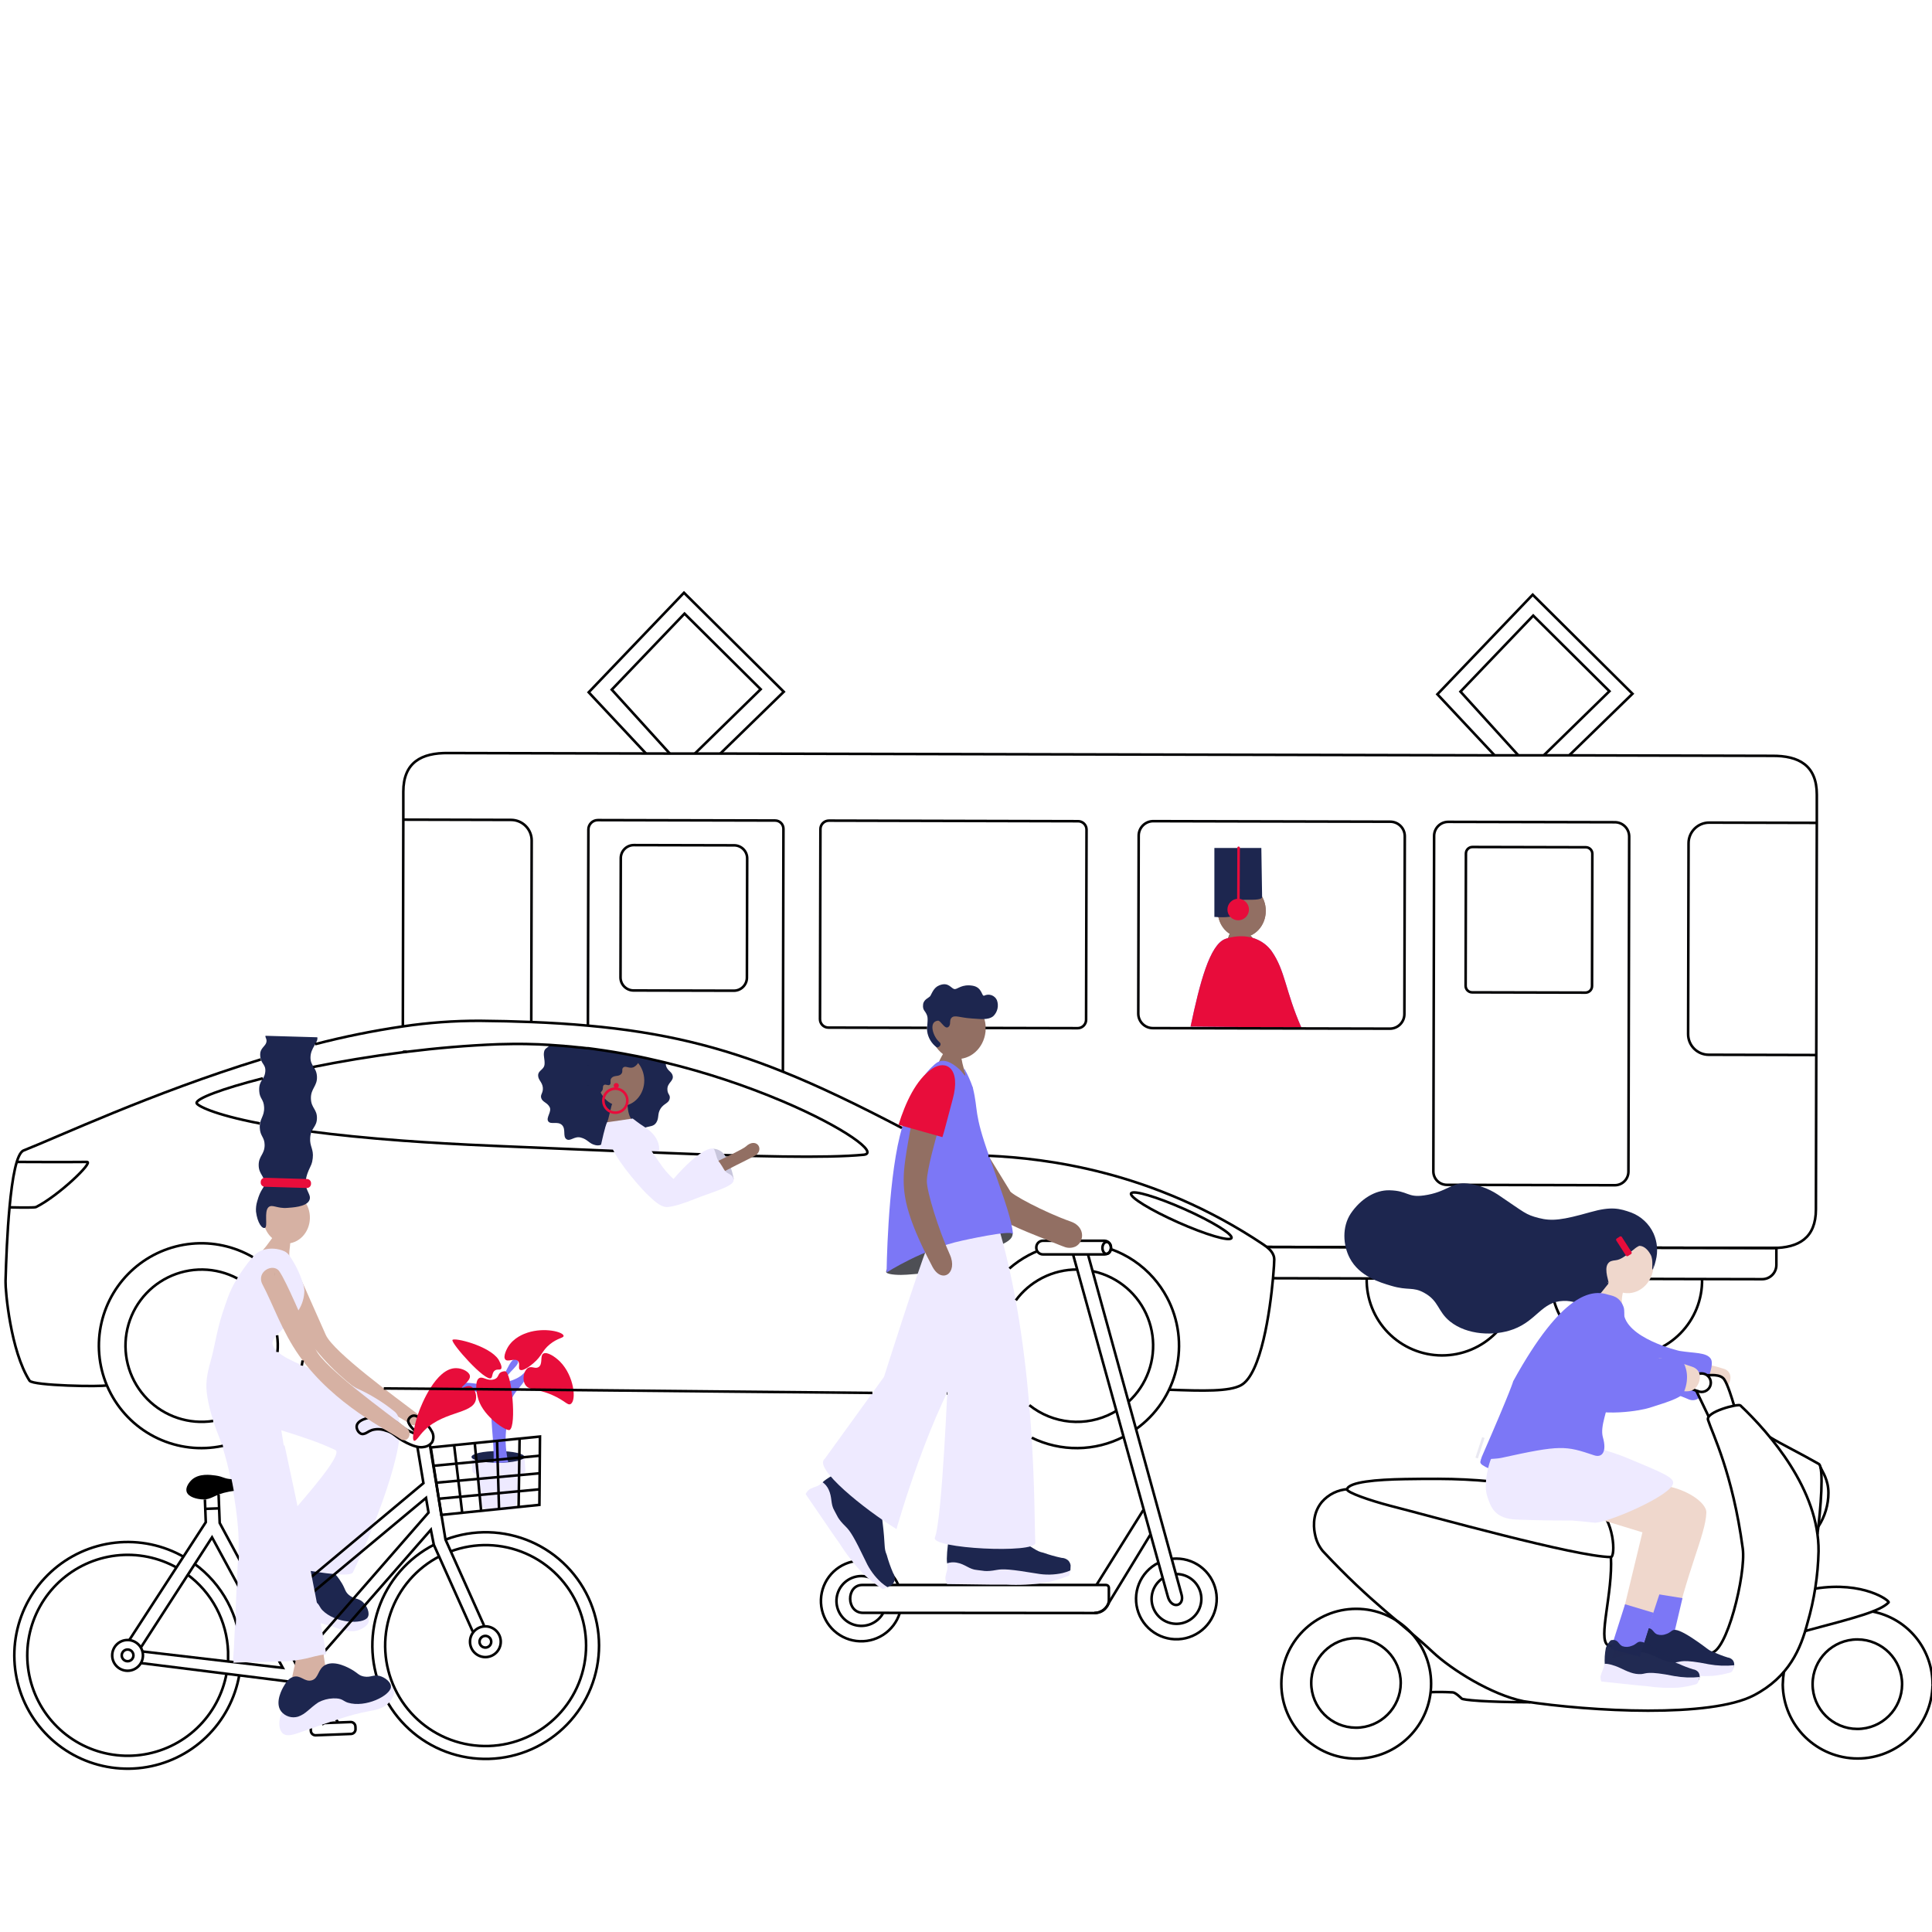 <?xml version="1.0" encoding="utf-8"?>
<svg xmlns="http://www.w3.org/2000/svg" fill="none" height="450" viewBox="0 0 450 450" width="450">
<g clip-path="url(#clip0_3977_10946)">
<g clip-path="url(#clip1_3977_10946)">
<path d="M116.219 344.037C119.625 344.037 122.387 343.427 122.387 342.674C122.387 341.922 119.625 341.312 116.219 341.312C112.812 341.312 110.051 341.922 110.051 342.674C110.051 343.427 112.812 344.037 116.219 344.037Z" fill="#EEEAFF"/>
<path d="M120.112 350.926C120.112 351.4 118.372 351.784 116.23 351.784C114.088 351.784 112.342 351.406 112.342 350.932L110.926 342.634L121.414 342.178L120.112 350.926Z" fill="#EEEAFF"/>
<path d="M105.387 312.11C105.027 312.872 113.049 321.908 114.387 320.99C114.783 320.714 114.555 319.616 115.353 319.16C115.911 318.842 116.433 319.16 116.697 318.854C117.135 318.35 116.199 316.856 116.097 316.646C113.985 313.442 105.705 311.444 105.387 312.11Z" fill="#E80D3B"/>
<path d="M120.025 316.568C119.347 316.514 118.759 317.582 118.171 318.722C117.277 320.462 115.531 323.858 115.807 324.002C116.083 324.146 116.647 321.992 118.969 319.496C119.851 318.554 120.895 317.636 120.631 316.994C120.577 316.876 120.492 316.774 120.385 316.699C120.279 316.624 120.154 316.579 120.025 316.568Z" fill="#7C77F6"/>
<path d="M110.052 342.682L109.824 339.346L122.16 339.334L122.382 342.676L110.052 342.682Z" fill="#EEEAFF"/>
<path d="M115.992 340.704C119.399 340.704 122.16 340.095 122.16 339.342C122.16 338.59 119.399 337.98 115.992 337.98C112.586 337.98 109.824 338.59 109.824 339.342C109.824 340.095 112.586 340.704 115.992 340.704Z" fill="#1D264F"/>
<path d="M118.367 340.586C116.945 334.064 118.475 330.386 118.835 327.35C119.195 324.314 121.187 323.607 122.801 320.541C123.473 319.269 123.365 318.008 122.729 318.956C120.929 321.656 118.331 321.494 115.721 322.874C114.197 323.678 112.289 321.782 106.589 322.094C106.313 322.382 107.111 322.748 107.339 323.294C108.306 323.251 109.27 323.424 110.162 323.801C111.053 324.178 111.85 324.749 112.493 325.472C113.549 326.672 114.359 327.723 114.473 330.579C114.575 333.189 115.073 336.578 114.971 340.712H116.723L118.367 340.586Z" fill="#7C77F6"/>
<path d="M115.02 321.286C113.442 321.742 112.506 320.506 111.612 320.992C110.622 321.538 110.838 324.13 111.444 326.02C112.74 330.07 117.996 333.43 118.692 333.07C120.384 332.206 119.184 319.228 117.576 319.384C115.596 319.57 116.544 320.848 115.02 321.286Z" fill="#E80D3B"/>
<path d="M117.708 316.671C117.048 315.975 118.194 313.953 118.242 313.869C119.598 311.517 122.1 310.659 122.874 310.401C126.828 309.105 131.202 310.221 131.274 311.145C131.316 311.667 129.906 311.601 128.046 313.131C126.186 314.661 126.348 315.717 124.236 317.523C123.984 317.733 121.836 319.563 121.092 319.029C120.6 318.675 121.23 317.589 120.636 316.995C119.91 316.257 118.308 317.307 117.708 316.671Z" fill="#E80D3B"/>
<path d="M125.443 318.417C124.675 318.921 123.877 318.117 123.043 318.585C122.059 319.131 121.573 321.129 122.269 322.413C123.097 323.943 124.963 323.307 128.689 324.957C131.611 326.247 132.199 327.411 132.889 327.033C134.347 326.259 133.723 320.505 130.489 317.199C129.253 315.945 127.369 314.757 126.547 315.291C125.725 315.825 126.505 317.739 125.443 318.417Z" fill="#E80D3B"/>
<path d="M67.338 292.624C65.94 290.572 61.806 292.696 63.438 295.732C65.766 300.064 67.962 306.61 71.994 312.31C80.148 323.824 92.994 329.848 95.394 331.588C97.23 332.932 98.514 330.28 97.056 329.188C92.43 325.654 77.682 314.95 75.882 310.924C72.408 303.208 69.084 295.174 67.338 292.624Z" fill="#D6B1A3"/>
<path d="M69.058 357.531L66.82 363.585L70.594 369.861L74.824 364.815L74.728 357.945L69.058 357.531Z" fill="#D6B1A3"/>
<path d="M59.798 370.217C58.785 371.147 57.92 372.815 58.419 373.991C58.916 375.167 60.639 375.443 61.91 375.665C70.184 377.087 74.427 377.813 78.111 379.079C79.671 379.607 81.71 380.429 83.793 379.589C83.96 379.523 85.796 378.755 85.904 377.573C85.989 376.631 84.927 375.887 84.296 375.473C80.097 372.791 75.449 370.889 70.575 369.857C65.049 368.873 61.827 368.345 59.798 370.217Z" fill="#EEEAFF"/>
<path d="M63.84 364.456C63.498 364.654 60.126 366.634 60.516 369.256C60.644 369.979 60.985 370.648 61.495 371.177C62.004 371.705 62.66 372.071 63.378 372.226C65.304 372.562 66.57 371.824 69.12 371.626C70.309 371.651 71.478 371.942 72.54 372.478C74.55 373.498 74.232 374.158 75.084 375.04C78.084 378.136 84.462 378.394 85.614 376.744C86.25 375.832 85.512 374.026 84.474 373.108C83.436 372.19 82.524 372.508 81.312 371.536C80.352 370.75 80.454 370.144 79.632 368.776C79.194 368.044 77.322 364.93 74.832 364.81C72.756 364.714 72.006 366.772 70.29 366.406C68.574 366.04 68.67 363.934 66.828 363.586C65.694 363.37 64.662 363.976 63.84 364.456Z" fill="#1D264F"/>
<path d="M67.641 293.781C66.879 291.483 68.073 289.682 67.353 288.524C67.185 288.254 65.649 287.042 64.917 287C64.185 286.958 64.161 287.45 61.989 290.276C61.659 290.708 60.897 291.536 60.477 292.076L67.641 293.781Z" fill="#D6B1A3"/>
<path d="M82.987 323.315C86.221 324.748 89.248 326.608 91.987 328.847C92.335 329.161 92.599 329.557 92.755 329.999C92.923 330.458 93.036 330.935 93.091 331.421C93.091 331.589 93.127 331.757 93.139 331.931C93.191 332.968 93.149 334.008 93.013 335.039C93.01 335.058 93.01 335.079 93.013 335.099C92.359 340.499 89.779 348.239 87.049 355.121C86.215 357.233 85.363 359.267 84.547 361.121C83.731 362.975 82.897 364.799 82.195 366.251C81.949 366.749 80.329 366.85 78.061 366.64H77.947C76.747 366.544 75.349 366.371 73.891 366.149L73.717 366.119L72.361 365.903L72.175 365.873C71.041 365.675 69.901 365.465 68.779 365.237L67.669 365.003C66.469 364.745 65.311 364.481 64.267 364.217C61.267 363.449 59.191 362.705 59.467 362.303C61.063 360.137 65.161 355.595 69.139 350.993L69.289 350.819C74.605 344.657 79.633 338.447 78.091 337.727C73.807 335.741 70.765 334.817 65.521 333.137L66.091 336.671V336.749C67.207 341.873 68.219 346.621 69.127 350.993C69.611 353.321 70.067 355.539 70.495 357.647C71.103 360.619 71.653 363.361 72.145 365.873C72.247 366.371 72.343 366.863 72.433 367.343C72.433 367.421 72.433 367.499 72.481 367.571C72.679 368.573 72.865 369.533 73.039 370.457C73.039 370.523 73.039 370.601 73.087 370.673L73.555 373.121C73.911 374.961 74.219 376.599 74.479 378.035C74.665 379.037 74.827 379.936 74.971 380.728C75.295 382.498 75.517 383.771 75.643 384.521C75.727 384.983 75.769 385.247 75.781 385.313L75.319 385.378L74.809 385.457C74.275 385.553 73.813 385.649 73.381 385.745L73.105 385.811L72.583 385.943L72.139 386.057L71.803 386.14L71.617 386.189L71.353 386.249L71.137 386.297L70.849 386.357L70.489 386.435L69.889 386.549C69.571 386.609 69.235 386.657 68.869 386.705L68.455 386.759C67.543 386.861 66.439 386.945 65.047 386.981C64.825 386.981 64.591 386.981 64.351 386.981C60.517 387.065 57.751 387.149 56.053 387.209H55.579C54.631 387.209 54.151 387.257 54.151 387.245C54.151 387.233 54.151 387.124 54.199 387.04C54.421 385.84 54.589 381.977 54.799 377.165C54.907 374.507 55.015 371.555 55.153 368.627C55.249 366.587 55.351 364.547 55.471 362.627L55.543 361.499C55.783 357.899 55.237 352.499 54.277 347.201C54.109 346.277 53.929 345.353 53.737 344.447C53.201 341.845 52.534 339.271 51.739 336.737C51.379 335.615 51.007 334.583 50.635 333.689C50.539 333.461 50.341 332.945 50.107 332.249C49.969 331.853 49.819 331.403 49.663 330.905C48.877 328.421 47.953 324.851 48.073 322.307C48.217 319.307 49.153 317.063 49.681 314.567C50.881 309.023 51.079 307.781 53.059 302.249C53.645 300.663 54.391 299.141 55.285 297.707C56.304 296.051 57.439 294.469 58.681 292.973C58.753 292.895 58.819 292.817 58.891 292.745C59.515 292.036 60.304 291.492 61.189 291.161C62.877 290.626 64.704 290.739 66.313 291.478C66.744 291.706 67.114 292.033 67.393 292.433C68.747 294.379 69.799 296.52 70.513 298.781V298.781C70.712 299.33 70.839 299.903 70.891 300.485C70.899 302.145 70.428 303.772 69.535 305.171C69.246 305.645 68.931 306.104 68.593 306.545C67.788 307.554 66.921 308.512 65.995 309.413C65.455 309.959 64.951 310.463 64.537 310.931C63.775 311.783 63.337 312.503 63.469 313.109C63.679 313.785 64.084 314.384 64.633 314.831C65.833 315.917 67.843 316.931 70.291 317.975L72.007 318.689C75.079 319.925 78.607 321.245 82.099 322.817C82.177 322.859 82.261 322.889 82.345 322.925L82.987 323.315Z" fill="#EEEAFF"/>
<path d="M72.18 283.803C72.278 280.491 69.927 277.734 66.93 277.646C63.932 277.557 61.423 280.171 61.325 283.483C61.228 286.795 63.578 289.552 66.576 289.641C69.574 289.729 72.083 287.116 72.18 283.803Z" fill="#D6B1A3"/>
<path d="M59.627 282.21C59.964 284.886 61.08 286.314 61.739 285.978C62.4 285.642 61.481 282.204 62.513 281.208C63.371 280.386 64.511 281.544 66.935 281.34C68.069 281.25 71.135 281.118 71.969 279.732C73.007 277.932 69.887 277.188 71.897 272.592C72.497 271.23 72.683 271.134 72.846 269.766C73.097 267.588 72.09 267.03 72.246 265.026C72.383 262.71 73.781 262.578 73.823 260.46C73.865 258.342 72.491 258.12 72.419 255.912C72.335 253.512 73.973 253.008 73.823 250.68C73.691 248.592 72.323 248.31 72.317 246.354C72.317 244.014 74.177 242.862 73.907 241.602L61.829 241.254C61.733 241.68 62.273 242.046 62.009 242.874C61.745 243.702 60.599 244.212 60.599 245.556C60.599 247.86 61.913 247.722 61.8 249.516C61.656 251.568 60.227 251.514 60.377 254.13C60.48 255.966 61.422 255.966 61.517 257.898C61.62 260.1 60.413 260.508 60.509 262.698C60.593 264.702 61.619 264.804 61.637 266.688C61.637 268.896 60.245 269.226 60.251 271.368C60.251 273.612 61.811 273.948 61.559 275.91C61.427 276.936 60.713 276.876 59.903 279.816C59.668 280.591 59.575 281.402 59.627 282.21Z" fill="#1D264F"/>
<path d="M71.511 274.614L61.723 274.325C61.19 274.31 60.745 274.729 60.729 275.262L60.724 275.424C60.709 275.958 61.128 276.403 61.662 276.418L71.449 276.707C71.983 276.723 72.428 276.303 72.444 275.77L72.448 275.608C72.464 275.075 72.044 274.63 71.511 274.614Z" fill="#E80D3B"/>
<path d="M83.176 331.802C83.776 330.44 86.662 329.966 87.796 330.002C89.181 330.014 90.545 330.346 91.78 330.974C93.184 331.73 93.46 332.432 95.38 333.374C96.466 333.914 97.39 334.19 97.456 334.064C97.522 333.938 96.694 333.464 95.806 332.384C95.02 331.412 95.062 330.998 95.08 330.878C95.137 330.608 95.27 330.36 95.462 330.161C95.654 329.963 95.898 329.823 96.166 329.756C96.826 329.6 97.366 330.032 98.302 330.752C99.285 331.492 100.09 332.441 100.66 333.53C100.844 333.896 100.939 334.3 100.939 334.709C100.939 335.119 100.844 335.522 100.66 335.888C100.438 336.2 100.153 336.462 99.823 336.658C99.493 336.853 99.126 336.977 98.746 337.022C98.104 337.154 97.024 337.208 94.726 336.062C91.9 334.652 91.858 333.722 89.752 333.182C88.746 332.824 87.652 332.793 86.626 333.092C85.588 333.47 85.498 333.812 84.664 333.986C83.74 334.22 82.75 332.816 83.176 331.802Z" stroke="black" stroke-miterlimit="10" stroke-width="0.6"/>
<path d="M57.172 344.483C55.486 344.537 54.646 344.561 54.028 344.531C52.144 344.441 52.042 343.931 50.2 343.673C49 343.511 46.36 343.133 44.662 344.675C44.062 345.239 43.162 346.409 43.462 347.441C43.858 348.731 45.928 349.187 47.176 349.241C49.414 349.319 49.798 348.101 53.332 347.441C54.766 347.171 56.392 347.039 56.392 347.039C58.888 346.841 59.914 346.913 60.448 346.385C60.568 346.304 60.664 346.193 60.728 346.063C60.791 345.933 60.819 345.789 60.809 345.645C60.798 345.5 60.75 345.361 60.669 345.242C60.588 345.122 60.476 345.026 60.346 344.963C59.8 344.519 58.864 344.429 57.172 344.483Z" fill="black"/>
<path d="M55.743 390.1C54.778 395.631 52.074 400.711 48.025 404.601C43.976 408.491 38.792 410.988 33.226 411.73C27.661 412.473 22.003 411.421 17.076 408.729C12.149 406.036 8.209 401.843 5.827 396.758C3.446 391.673 2.748 385.961 3.835 380.452C4.922 374.944 7.737 369.925 11.871 366.125C16.005 362.326 21.242 359.943 26.823 359.323C32.404 358.704 38.036 359.88 42.903 362.68" stroke="black" stroke-miterlimit="10" stroke-width="0.6"/>
<path d="M45.207 364.174C48.453 366.524 51.122 369.582 53.011 373.116C54.9 376.651 55.959 380.569 56.109 384.574C56.146 385.51 56.132 386.447 56.067 387.382" stroke="black" stroke-miterlimit="10" stroke-width="0.6"/>
<path d="M52.775 389.74C51.887 394.622 49.471 399.096 45.875 402.515C42.279 405.934 37.69 408.121 32.769 408.761C27.849 409.401 22.852 408.46 18.502 406.075C14.151 403.689 10.671 399.983 8.565 395.49C6.458 390.997 5.835 385.951 6.784 381.081C7.732 376.211 10.205 371.768 13.844 368.395C17.483 365.022 22.1 362.893 27.028 362.315C31.956 361.738 36.94 362.742 41.261 365.182" stroke="black" stroke-miterlimit="10" stroke-width="0.6"/>
<path d="M43.578 366.688C46.426 368.772 48.764 371.474 50.417 374.592C52.071 377.709 52.996 381.161 53.124 384.687C53.124 385.485 53.124 386.283 53.124 387.087" stroke="black" stroke-miterlimit="10" stroke-width="0.6"/>
<path d="M103.84 358.576C110.274 356.158 117.397 356.345 123.695 359.096C129.993 361.848 134.97 366.947 137.568 373.31C140.166 379.673 140.18 386.799 137.607 393.172C135.034 399.545 130.077 404.664 123.789 407.44C117.502 410.216 110.379 410.43 103.936 408.038C97.493 405.645 92.237 400.834 89.285 394.627C86.334 388.42 85.919 381.307 88.129 374.799C90.339 368.291 95 362.901 101.122 359.776" stroke="black" stroke-miterlimit="10" stroke-width="0.6"/>
<path d="M104.907 361.372C110.61 359.237 116.92 359.409 122.498 361.852C128.075 364.295 132.481 368.815 134.78 374.453C137.078 380.092 137.088 386.404 134.808 392.05C132.528 397.696 128.136 402.231 122.566 404.691C116.997 407.152 110.687 407.344 104.978 405.228C99.268 403.111 94.609 398.853 91.988 393.356C89.368 387.86 88.993 381.559 90.944 375.791C92.895 370.022 97.017 365.242 102.435 362.464" stroke="black" stroke-miterlimit="10" stroke-width="0.6"/>
<path d="M47.725 349.262L47.929 354.554L30.109 382.01" stroke="black" stroke-miterlimit="10" stroke-width="0.6"/>
<path d="M50.914 348.111L51.172 354.729L62.47 375.717L98.626 345.453L97.222 337.023" stroke="black" stroke-miterlimit="10" stroke-width="0.6"/>
<path d="M63.992 378.29L68.954 387.68L99.812 352.31L99.23 348.896L63.992 378.29Z" stroke="black" stroke-miterlimit="10" stroke-width="0.6"/>
<path d="M51.039 351.32L47.727 351.446" stroke="black" stroke-miterlimit="10" stroke-width="0.6"/>
<path d="M29.715 389.152C31.693 389.152 33.297 387.549 33.297 385.57C33.297 383.592 31.693 381.988 29.715 381.988C27.736 381.988 26.133 383.592 26.133 385.57C26.133 387.549 27.736 389.152 29.715 389.152Z" stroke="black" stroke-miterlimit="10" stroke-width="0.6"/>
<path d="M29.718 386.931C30.47 386.931 31.079 386.321 31.079 385.569C31.079 384.817 30.47 384.207 29.718 384.207C28.965 384.207 28.355 384.817 28.355 385.569C28.355 386.321 28.965 386.931 29.718 386.931Z" stroke="black" stroke-miterlimit="10" stroke-width="0.6"/>
<path d="M113.055 385.973C115.033 385.973 116.637 384.369 116.637 382.391C116.637 380.412 115.033 378.809 113.055 378.809C111.076 378.809 109.473 380.412 109.473 382.391C109.473 384.369 111.076 385.973 113.055 385.973Z" stroke="black" stroke-miterlimit="10" stroke-width="0.6"/>
<path d="M113.053 383.753C113.806 383.753 114.415 383.144 114.415 382.391C114.415 381.639 113.806 381.029 113.053 381.029C112.301 381.029 111.691 381.639 111.691 382.391C111.691 383.144 112.301 383.753 113.053 383.753Z" stroke="black" stroke-miterlimit="10" stroke-width="0.6"/>
<path d="M73.482 379.293L65.262 379.622C64.656 379.646 64.184 380.158 64.208 380.764L64.231 381.34C64.255 381.946 64.766 382.418 65.373 382.394L73.593 382.065C74.199 382.041 74.671 381.53 74.647 380.923L74.624 380.347C74.6 379.741 74.088 379.269 73.482 379.293Z" stroke="black" stroke-miterlimit="10" stroke-width="0.6"/>
<path d="M81.647 401.097L73.433 401.411C72.827 401.434 72.355 401.944 72.378 402.55L72.4 403.126C72.423 403.732 72.933 404.204 73.539 404.181L81.753 403.867C82.359 403.844 82.832 403.334 82.808 402.728L82.786 402.152C82.763 401.546 82.253 401.074 81.647 401.097Z" stroke="black" stroke-miterlimit="10" stroke-width="0.6"/>
<path d="M32.801 383.748L49.385 358.08L65.867 388.482L33.179 384.66" stroke="black" stroke-miterlimit="10" stroke-width="0.6"/>
<path d="M32.969 387.381L52.811 389.859L55.655 390.213L67.685 391.719L75.413 401.745" stroke="black" stroke-miterlimit="10" stroke-width="0.6"/>
<path d="M112.731 378.592L103.767 358.606L100.113 336.424" stroke="black" stroke-miterlimit="10" stroke-width="0.6"/>
<path d="M78.696 401.078L70.656 390.278L100.356 356.312L101.046 359.811L110.112 380.03" stroke="black" stroke-miterlimit="10" stroke-width="0.6"/>
<path d="M65.061 296.116C63.657 294.064 59.529 296.188 61.161 299.224C63.489 303.556 65.679 310.108 69.717 315.808C77.865 327.322 90.717 333.34 93.117 335.08C94.953 336.43 96.231 333.778 94.773 332.68C90.147 329.146 75.399 318.442 73.599 314.416C70.107 306.7 66.801 298.672 65.061 296.116Z" fill="#D6B1A3"/>
<path d="M69.436 384.195L68.074 390.507L72.7 396.183L76.174 390.591L75.106 383.805L69.436 384.195Z" fill="#D6B1A3"/>
<path d="M65.309 399.809C64.877 401.117 64.931 402.995 65.909 403.781C66.887 404.567 68.555 403.973 69.779 403.541C77.693 400.763 81.779 399.341 85.613 398.633C87.233 398.339 89.429 398.033 90.827 396.323C90.941 396.179 92.171 394.613 91.691 393.533C91.301 392.663 90.011 392.537 89.291 392.483C84.319 392.179 79.332 392.777 74.573 394.247C69.263 396.083 66.191 397.187 65.309 399.809Z" fill="#EEEAFF"/>
<path d="M66.062 392.813C65.858 393.155 63.872 396.521 65.498 398.633C65.961 399.203 66.583 399.621 67.286 399.835C67.988 400.049 68.738 400.048 69.44 399.833C71.288 399.191 72.032 397.931 74.156 396.509C75.207 395.946 76.373 395.63 77.564 395.585C79.814 395.495 79.862 396.233 81.032 396.587C85.16 397.835 90.854 394.955 91.058 392.957C91.172 391.847 89.648 390.628 88.292 390.328C86.936 390.028 86.312 390.772 84.77 390.49C83.57 390.274 83.342 389.693 81.962 388.901C81.218 388.475 78.068 386.663 75.83 387.773C73.97 388.697 74.312 390.863 72.638 391.373C70.964 391.883 70.022 389.999 68.24 390.593C67.148 390.965 66.542 391.973 66.062 392.813Z" fill="#1D264F"/>
<path d="M50.809 333.711C53.611 340.419 56.209 354.363 55.717 361.527C55.045 371.697 54.823 385.593 54.343 387.279C54.343 387.279 57.829 387.129 64.543 386.991C71.485 386.847 71.791 385.845 75.991 385.293C75.991 385.293 73.057 367.797 66.295 336.693L50.809 333.711Z" fill="#EEEAFF"/>
<path d="M100.336 337.144L125.77 334.6L125.638 350.512L102.79 352.852L100.336 337.144Z" stroke="black" stroke-miterlimit="10" stroke-width="0.6"/>
<path d="M105.773 336.598L107.639 352.228" stroke="black" stroke-miterlimit="10" stroke-width="0.6"/>
<path d="M110.566 335.98L112.06 351.904" stroke="black" stroke-miterlimit="10" stroke-width="0.6"/>
<path d="M115.773 335.512L116.235 351.52" stroke="black" stroke-miterlimit="10" stroke-width="0.6"/>
<path d="M121.021 335.104L120.793 351.142" stroke="black" stroke-miterlimit="10" stroke-width="0.6"/>
<path d="M101.004 341.405L125.736 339.059" stroke="black" stroke-miterlimit="10" stroke-width="0.6"/>
<path d="M101.621 345.35L125.699 343.154" stroke="black" stroke-miterlimit="10" stroke-width="0.6"/>
<path d="M102.363 349.073L125.667 346.889" stroke="black" stroke-miterlimit="10" stroke-width="0.6"/>
<path d="M107.586 323.231C107.388 322.949 109.62 321.665 109.452 320.471C109.326 319.529 107.7 318.671 106.26 318.671C101.46 318.581 98.022 327.604 97.644 328.624C96.546 331.57 95.814 335.314 96.444 335.578C96.804 335.728 97.458 334.775 97.992 334.109C102.522 328.511 110.088 329.596 110.838 326.026C111.096 324.826 110.514 323.243 109.638 322.907C108.762 322.571 107.73 323.441 107.586 323.231Z" fill="#E80D3B"/>
<path d="M200.847 369.17H257.619C257.794 369.17 257.962 369.24 258.085 369.363C258.209 369.487 258.279 369.655 258.279 369.83V372.704C258.279 374.366 256.551 375.704 254.889 375.704C237.489 375.704 218.445 375.656 201.021 375.662C197.055 375.656 197.043 369.17 200.847 369.17Z" stroke="black" stroke-miterlimit="10" stroke-width="0.6"/>
<path d="M267.929 357.465L258.425 373.065C257.987 373.941 257.261 375.711 254.891 375.681" stroke="black" stroke-miterlimit="10" stroke-width="0.6"/>
<path d="M255.383 369.173L266.303 351.719" stroke="black" stroke-miterlimit="10" stroke-width="0.6"/>
<path d="M253.409 292.174L275.171 371.278C276.071 374.146 272.771 375.01 271.967 371.716L249.953 292.246" stroke="black" stroke-miterlimit="10" stroke-width="0.6"/>
<path d="M257.221 288.996H242.917C242.065 288.996 241.375 289.686 241.375 290.538V290.634C241.375 291.486 242.065 292.176 242.917 292.176H257.221C258.073 292.176 258.763 291.486 258.763 290.634V290.538C258.763 289.686 258.073 288.996 257.221 288.996Z" stroke="black" stroke-miterlimit="10" stroke-width="0.6"/>
<path d="M209.576 375.689C208.92 377.792 207.545 379.599 205.692 380.791C203.839 381.984 201.626 382.487 199.439 382.213C197.252 381.94 195.232 380.906 193.73 379.293C192.228 377.68 191.341 375.591 191.224 373.39C191.107 371.189 191.767 369.018 193.089 367.254C194.411 365.491 196.31 364.248 198.455 363.744C200.601 363.239 202.855 363.505 204.824 364.494C206.793 365.483 208.352 367.133 209.228 369.155" stroke="black" stroke-miterlimit="10" stroke-width="0.6"/>
<path d="M205.711 375.7C205.113 376.784 204.184 377.648 203.06 378.167C201.935 378.685 200.675 378.83 199.462 378.581C198.25 378.332 197.148 377.701 196.32 376.781C195.491 375.862 194.978 374.701 194.856 373.469C194.734 372.237 195.01 370.999 195.642 369.935C196.274 368.87 197.23 368.036 198.371 367.554C199.511 367.072 200.775 366.967 201.979 367.255C203.183 367.543 204.264 368.208 205.063 369.154" stroke="black" stroke-miterlimit="10" stroke-width="0.6"/>
<path d="M272.905 363.094C273.274 363.05 273.644 363.028 274.015 363.027C276.319 363.031 278.542 363.881 280.26 365.415C281.979 366.95 283.073 369.063 283.336 371.351C283.599 373.64 283.012 375.946 281.686 377.83C280.36 379.715 278.388 381.046 276.145 381.572C273.901 382.097 271.543 381.78 269.519 380.681C267.494 379.582 265.943 377.777 265.162 375.609C264.381 373.442 264.423 371.063 265.281 368.925C266.139 366.787 267.753 365.038 269.815 364.011" stroke="black" stroke-miterlimit="10" stroke-width="0.6"/>
<path d="M274.023 366.627C275.412 366.627 276.754 367.126 277.806 368.033C278.858 368.939 279.55 370.193 279.755 371.567C279.96 372.941 279.665 374.342 278.924 375.517C278.183 376.691 277.044 377.56 275.716 377.966C274.388 378.372 272.958 378.287 271.687 377.728C270.416 377.168 269.388 376.171 268.791 374.917C268.193 373.663 268.065 372.237 268.431 370.897C268.797 369.557 269.631 368.393 270.783 367.617" stroke="black" stroke-miterlimit="10" stroke-width="0.6"/>
<path d="M257.773 292.053C258.323 292.053 258.769 291.433 258.769 290.667C258.769 289.902 258.323 289.281 257.773 289.281C257.223 289.281 256.777 289.902 256.777 290.667C256.777 291.433 257.223 292.053 257.773 292.053Z" stroke="black" stroke-miterlimit="10" stroke-width="0.6"/>
<path d="M246.644 289.936L244.298 288.994C240.512 287.476 237.734 286.36 235.622 285.334C232.16 283.642 230.51 282.196 229.22 279.64C227.72 276.64 223.172 271.396 223.172 271.396L226.172 268.492L228.518 266.428L230.216 269.206L230.564 269.752L235.226 277.342C235.166 278.02 243.272 282.382 249.452 284.542C251.852 285.394 252.452 287.476 251.78 288.964C251.69 289.178 251.573 289.379 251.432 289.564C251.196 289.877 250.895 290.135 250.55 290.32C250.1 290.534 249.608 290.645 249.11 290.645C248.612 290.645 248.12 290.534 247.67 290.32H247.634L246.644 289.936Z" fill="#926F63"/>
<path d="M232.858 290.063C234.016 289.565 235.966 288.743 235.858 287.243C235.792 285.881 233.668 286.541 228.058 286.601C214.792 286.757 205.564 295.367 206.458 296.393C206.944 296.939 209.68 297.023 211.144 296.903C216.724 296.429 216.508 297.065 232.858 290.063Z" fill="#4E4F55"/>
<path d="M206.803 369.671H206.491C203.251 368.927 189.967 352.943 191.623 345.239C192.283 344.507 195.157 342.875 196.075 342.515C196.914 342.222 197.804 342.102 198.691 342.161C199.035 342.37 199.318 342.666 199.513 343.019C200.059 344.045 199.303 344.789 199.645 345.959C199.987 346.84 200.649 347.56 201.499 347.975C202.525 348.617 203.041 348.431 203.719 348.797C204.397 349.163 205.063 350.711 205.519 354.155C206.293 360.323 205.801 360.425 206.533 362.153C206.927 363.586 207.42 364.989 208.009 366.353C208.323 366.827 208.459 367.397 208.393 367.961C208.317 368.393 208.107 368.79 207.793 369.095L206.803 369.671Z" fill="#1D264F"/>
<path d="M205.612 370.146C203.967 369.085 202.426 367.869 201.01 366.516C198.918 364.306 197.049 361.894 195.43 359.316C193.918 357.228 193.468 356.484 189.388 350.544L187.648 347.994C187.88 347.504 188.244 347.089 188.698 346.794C189.232 346.54 189.784 346.323 190.348 346.146C190.817 345.915 191.246 345.611 191.62 345.246C192.202 345.676 192.67 346.243 192.982 346.896C193.912 348.852 193.378 350.226 194.35 351.87C195.058 353.07 194.992 353.634 197.026 355.62C198.016 356.604 198.886 357.9 201.676 363.72C202.525 365.561 203.732 367.213 205.228 368.58C205.7 368.986 206.199 369.359 206.722 369.696L205.612 370.146Z" fill="#EEEAFF"/>
<path d="M249.317 365.735L249.149 365.999C246.671 368.219 225.959 369.905 220.607 364.121C220.391 363.161 220.709 359.873 220.943 358.913C221.174 358.057 221.583 357.26 222.143 356.573C222.518 356.402 222.934 356.338 223.343 356.387C224.495 356.531 224.669 357.587 225.821 357.971C226.74 358.193 227.708 358.067 228.539 357.617C229.649 357.143 229.799 356.615 230.483 356.273C231.167 355.931 232.823 356.273 235.883 357.887C241.373 360.797 241.175 361.259 243.011 361.655C244.4 362.151 245.821 362.552 247.265 362.855C247.833 362.868 248.379 363.081 248.807 363.455C249.113 363.776 249.31 364.185 249.371 364.625L249.317 365.735Z" fill="#1D264F"/>
<path d="M249.022 366.975C247.209 367.716 245.328 368.279 243.406 368.655C240.398 369.103 237.353 369.25 234.316 369.093C231.736 369.129 230.872 369.093 223.666 368.997L220.576 368.955C220.306 368.485 220.175 367.948 220.198 367.407C220.293 366.821 220.432 366.244 220.612 365.679C220.696 365.162 220.696 364.635 220.612 364.119C221.3 363.893 222.033 363.835 222.748 363.951C224.878 364.317 225.7 365.547 227.602 365.691C228.982 365.799 229.402 366.183 232.21 365.661C233.584 365.415 235.144 365.451 241.51 366.513C243.498 366.873 245.538 366.832 247.51 366.393C248.125 366.239 248.726 366.039 249.31 365.793L249.022 366.975Z" fill="#EEEAFF"/>
<path d="M229.547 240.302C229.954 236.443 227.452 233.016 223.959 232.648C220.466 232.279 217.304 235.109 216.897 238.968C216.49 242.827 218.992 246.254 222.485 246.622C225.978 246.99 229.14 244.161 229.547 240.302Z" fill="#926F63"/>
<path d="M226.588 253.372C225.069 251.051 224.125 248.402 223.834 245.644C223.834 245.188 221.062 244.72 220.018 244.96C220.018 244.96 219.136 245.896 217.234 250.738C216.94 251.476 216.214 252.946 215.848 253.888L226.588 253.372Z" fill="#926F63"/>
<path d="M215.855 288.772C217.433 302.032 220.829 319.972 220.829 319.972C220.829 319.972 219.473 353.998 217.751 358.132C216.683 360.694 241.343 361.936 241.151 359.332C240.803 354.094 241.559 316.918 232.805 286.57L215.855 288.772Z" fill="#EEEAFF"/>
<path d="M216.103 290.146C213.661 296.212 205.903 320.698 205.903 320.698L192.103 339.784C189.289 341.896 201.439 351.61 208.807 356.152C208.807 356.152 216.781 327.832 226.171 314.71L216.103 290.146Z" fill="#EEEAFF"/>
<path d="M206.5 296.393C206.5 296.393 214.9 290.945 224.098 288.965C224.098 288.965 235.498 286.415 235.834 287.405C236.002 287.891 236.062 285.737 233.896 279.335C232.996 276.689 231.706 272.969 230.476 269.519C226.66 258.839 227.956 258.923 226.588 253.319C226.087 251.856 225.461 250.439 224.716 249.083C224.671 248.993 224.597 248.921 224.506 248.879C224.506 248.879 224.578 249.155 224.638 249.365C225.322 251.765 224.284 249.797 223.48 249.071C220.48 246.383 218.878 246.893 217.744 247.871C215.77 249.599 212.464 253.001 209.59 264.587C206.716 276.173 206.5 296.393 206.5 296.393Z" fill="#7C77F6"/>
<path d="M220.922 239.182C221.588 238.63 221.024 237.694 221.63 237.058C222.35 236.314 223.634 237.058 226.34 237.22C228.044 237.304 230.096 237.688 231.338 236.698C231.835 236.225 232.181 235.617 232.333 234.949C232.486 234.281 232.438 233.583 232.196 232.942C232.074 232.677 231.9 232.44 231.685 232.244C231.47 232.048 231.217 231.897 230.943 231.8C230.668 231.704 230.377 231.663 230.086 231.681C229.795 231.698 229.511 231.774 229.25 231.904C228.602 232.15 228.848 229.954 226.502 229.582C224.054 229.198 223.076 230.38 222.404 230.38C221.552 230.38 221.024 228.58 218.75 229.516C217.478 230.032 217.07 231.346 216.692 231.976C216.44 232.384 215.126 232.756 215.006 233.956C214.856 235.42 215.51 235.318 215.948 236.572C216.26 237.46 215.822 239.284 215.948 240.172C216.049 240.92 216.299 241.641 216.683 242.292C217.068 242.942 217.579 243.509 218.186 243.958C218.654 244.036 219.536 243.358 218.786 242.698C217.4 241.546 216.146 238.012 218.456 237.73C219.146 237.658 220.058 239.902 220.922 239.182Z" fill="#1D264F"/>
<path d="M221.22 292.172C218.586 286.388 215.88 277.598 215.88 275.126C215.88 272.366 218.202 264.357 218.202 264.357L212.13 262.646C212.13 262.646 210.78 269.534 210.558 272.846C210.228 277.868 210.78 282.866 217.158 294.998C219.33 299.156 223.212 296.57 221.22 292.172Z" fill="#926F63"/>
<path d="M219.507 264.86C220.029 263.234 220.413 261.542 221.907 256.004C223.857 248.87 220.389 246.764 217.161 248.9C213.375 251.396 210.879 256.868 209.289 261.986L219.507 264.86Z" fill="#E80D3B"/>
<path d="M155.448 253.703C155.448 254.957 156.216 254.951 155.97 255.971C155.724 256.991 154.584 257.039 153.834 258.257C153.084 259.475 153.552 260.333 152.886 261.425C152.286 262.421 151.344 262.271 150.324 262.625C149.791 262.8 149.312 263.108 148.932 263.519C148.539 263.93 148.21 264.397 147.954 264.905C147.777 265.303 147.458 265.622 147.06 265.799C146.178 266.261 145.572 265.931 144.45 265.757C143.999 265.688 143.543 265.661 143.088 265.679L142.644 265.709C141.378 265.853 140.724 266.387 140.004 266.645C139.559 266.81 139.075 266.831 138.618 266.705C137.154 266.351 136.938 265.391 135.282 264.959C133.77 264.557 132.84 265.955 131.928 265.331C131.016 264.707 131.886 262.973 130.878 262.025C129.87 261.077 128.268 262.025 127.692 261.173C127.116 260.321 128.586 258.917 128.016 257.855C127.446 256.793 126.414 256.727 126.084 255.827C125.754 254.927 126.552 254.627 126.438 253.337C126.324 252.047 125.352 251.591 125.34 250.499C125.34 249.251 126.756 249.203 126.84 247.841C126.906 246.695 126.552 246.071 126.708 245.069C126.864 244.067 127.56 244.151 128.07 243.377C129.218 243.441 130.358 243.523 131.49 243.623C131.61 243.623 131.73 243.623 131.844 243.659L133.212 243.779L133.518 243.815L134.988 243.965H135.168C135.6 244.013 136.038 244.061 136.476 244.121L136.77 244.151H136.926H137.04L138.372 244.325C138.738 244.373 139.104 244.421 139.464 244.481C139.824 244.541 140.31 244.601 140.73 244.661L142.488 244.937L143.088 245.033C143.508 245.105 143.928 245.171 144.342 245.249L145.08 245.375L145.842 245.519L148.278 245.981L148.878 246.101L150.282 246.395L150.882 246.527C151.764 246.719 152.646 246.917 153.516 247.127L155.124 247.511C155.064 247.794 155.078 248.087 155.166 248.363C155.538 249.467 156.528 249.641 156.696 250.625C156.906 251.855 155.436 252.173 155.448 253.703Z" fill="#1D264F"/>
<path d="M146.377 258.623C146.93 258.62 147.469 258.452 147.927 258.142C148.385 257.832 148.74 257.393 148.948 256.881C149.157 256.368 149.209 255.806 149.097 255.264C148.986 254.722 148.716 254.226 148.323 253.838C147.929 253.449 147.429 253.186 146.886 253.081C146.343 252.977 145.781 253.036 145.272 253.251C144.762 253.466 144.328 253.827 144.024 254.289C143.719 254.751 143.559 255.292 143.563 255.845C143.569 256.586 143.869 257.295 144.396 257.815C144.923 258.336 145.635 258.626 146.377 258.623V258.623Z" stroke="#1D264F" stroke-miterlimit="10" stroke-width="0.6"/>
<path d="M144.698 257.608C147.698 257.608 150.098 254.902 150.062 251.608C150.026 248.314 147.608 245.65 144.626 245.674C141.644 245.698 139.226 248.38 139.262 251.674C139.298 254.968 141.716 257.626 144.698 257.608Z" fill="#926F63"/>
<path d="M147.681 261.55C146.241 259.882 146.325 258.682 146.139 257.254C146.139 256.966 143.631 256.582 143.001 256.804C142.371 257.026 142.521 257.446 141.687 260.602C141.555 261.076 141.201 262.036 141.039 262.642L147.681 261.55Z" fill="#926F63"/>
<path d="M143.341 259.162C143.894 259.159 144.434 258.991 144.892 258.681C145.349 258.371 145.705 257.932 145.913 257.42C146.122 256.907 146.173 256.345 146.062 255.803C145.951 255.262 145.681 254.765 145.288 254.376C144.894 253.988 144.394 253.725 143.851 253.621C143.308 253.516 142.746 253.575 142.237 253.79C141.727 254.005 141.293 254.366 140.989 254.828C140.684 255.29 140.524 255.831 140.527 256.384C140.53 256.751 140.604 257.115 140.747 257.453C140.89 257.791 141.098 258.098 141.359 258.356C141.62 258.614 141.93 258.818 142.27 258.956C142.61 259.094 142.974 259.164 143.341 259.162V259.162Z" stroke="#E80C3B" stroke-miterlimit="10" stroke-width="0.6"/>
<path d="M143.538 253.446C143.697 253.446 143.849 253.383 143.962 253.27C144.074 253.158 144.138 253.005 144.138 252.846C144.138 252.687 144.074 252.534 143.962 252.422C143.849 252.309 143.697 252.246 143.538 252.246C143.378 252.246 143.226 252.309 143.113 252.422C143.001 252.534 142.938 252.687 142.938 252.846C142.938 253.005 143.001 253.158 143.113 253.27C143.226 253.383 143.378 253.446 143.538 253.446Z" fill="#E80C3B"/>
<path d="M141.397 261.401C140.887 262.511 140.275 265.349 139.711 267.941C139.711 267.941 153.397 269.273 153.511 268.043C153.544 267.718 153.544 267.39 153.511 267.065C153.325 265.637 152.413 263.819 149.773 262.265C149.089 261.851 147.373 260.531 147.373 260.531L141.397 261.401Z" fill="#EEEAFF"/>
<path d="M148.975 246.46C148.946 246.86 148.825 247.248 148.621 247.594C148.621 247.642 148.561 247.696 148.525 247.744C148.26 248.123 147.897 248.423 147.475 248.613C146.491 248.919 145.723 248.187 145.201 248.613C144.679 249.039 145.201 249.573 144.715 250.125C144.115 250.845 143.101 250.372 142.453 251.062C141.949 251.584 142.453 252.357 142.027 252.663C141.601 252.969 141.073 252.424 140.665 252.718C140.257 253.012 140.593 253.582 140.239 254.044C140.149 254.17 140.035 254.313 139.915 254.463C139.573 254.877 139.135 255.292 138.715 255.16C138.073 254.95 137.383 253.96 136.885 252.862C136.476 252.049 136.241 251.16 136.195 250.251C136.253 249.486 136.494 248.745 136.897 248.092C137.818 246.617 139.14 245.435 140.707 244.684L142.465 244.96L143.065 245.056C143.485 245.128 143.905 245.194 144.319 245.272L145.057 245.398L145.819 245.542L148.255 246.004L148.855 246.124C148.917 246.227 148.957 246.341 148.975 246.46Z" fill="#1D264F"/>
<path d="M63.986 296.795H63.98" stroke="black" stroke-miterlimit="10" stroke-width="0.6"/>
<path d="M58.882 292.809C54.559 290.296 49.556 289.206 44.58 289.691C39.603 290.175 34.904 292.211 31.147 295.511C27.39 298.81 24.765 303.206 23.641 308.079C22.518 312.951 22.953 318.053 24.886 322.665C25.168 323.331 25.486 323.985 25.828 324.639C28.252 329.193 32.085 332.839 36.755 335.032C41.424 337.224 46.678 337.845 51.73 336.801L51.916 336.759" stroke="black" stroke-miterlimit="10" stroke-width="0.6"/>
<path d="M70.493 316.869C70.439 317.265 70.367 317.661 70.289 318.069" stroke="black" stroke-miterlimit="10" stroke-width="0.6"/>
<path d="M64.539 311.012C64.718 312.304 64.75 313.612 64.635 314.912" stroke="black" stroke-miterlimit="10" stroke-width="0.6"/>
<path d="M55.275 297.772C52.795 296.456 50.038 295.748 47.23 295.705C44.423 295.663 41.645 296.288 39.127 297.528C36.608 298.768 34.419 300.589 32.742 302.84C31.064 305.092 29.944 307.709 29.476 310.478C29.007 313.246 29.202 316.086 30.045 318.764C30.888 321.443 32.355 323.882 34.325 325.883C36.295 327.884 38.712 329.388 41.376 330.272C44.041 331.157 46.878 331.396 49.653 330.97" stroke="black" stroke-miterlimit="10" stroke-width="0.6"/>
<path d="M235.109 295.45C236.476 294.255 237.976 293.222 239.579 292.372C240.245 292.018 240.923 291.694 241.607 291.412" stroke="black" stroke-miterlimit="10" stroke-width="0.6"/>
<path d="M256.797 290.355H256.803H256.815" stroke="black" stroke-miterlimit="10" stroke-width="0.6"/>
<path d="M261.694 334.646C258.395 336.347 254.744 337.253 251.032 337.293C247.321 337.332 243.651 336.504 240.316 334.874" stroke="black" stroke-miterlimit="10" stroke-width="0.6"/>
<path d="M258.738 290.945C262.562 292.296 265.976 294.603 268.656 297.647C269.886 299.046 270.949 300.582 271.824 302.225C274.545 307.341 275.311 313.273 273.98 318.912C272.648 324.552 269.31 329.514 264.588 332.873" stroke="black" stroke-miterlimit="10" stroke-width="0.6"/>
<path d="M260.024 328.613C259.748 328.781 259.466 328.937 259.178 329.093C256.12 330.725 252.651 331.424 249.2 331.104C245.749 330.784 242.467 329.459 239.762 327.293" stroke="black" stroke-miterlimit="10" stroke-width="0.6"/>
<path d="M254.48 296.074C256.017 296.397 257.504 296.922 258.902 297.634C261.453 298.934 263.652 300.831 265.31 303.165C266.968 305.498 268.037 308.199 268.425 311.035C268.813 313.871 268.508 316.759 267.538 319.453C266.567 322.146 264.959 324.564 262.85 326.5" stroke="black" stroke-miterlimit="10" stroke-width="0.6"/>
<path d="M236.609 302.871C238.174 300.75 240.196 299.007 242.525 297.771L242.873 297.592C245.364 296.333 248.117 295.684 250.907 295.695" stroke="black" stroke-miterlimit="10" stroke-width="0.6"/>
<path d="M230.211 269.205H230.361C243.345 269.805 268.527 272.631 294.249 289.863C294.471 290.013 294.753 290.205 295.047 290.433C295.875 291.093 296.799 292.071 296.799 293.349C296.799 293.877 296.715 295.491 296.511 297.711C295.821 305.313 293.763 320.025 289.077 322.629C286.317 324.159 280.155 323.979 272.313 323.691" stroke="black" stroke-miterlimit="10" stroke-width="0.6"/>
<path d="M73.394 243.208C80.133 241.46 86.961 240.078 93.849 239.068C99.785 238.186 105.78 237.751 111.783 237.766C115.983 237.802 119.937 237.898 123.717 238.048C128.385 238.234 132.771 238.51 136.917 238.888C154.269 240.454 167.799 243.766 182.331 249.61C190.899 253.048 199.809 257.368 210.069 262.726" stroke="black" stroke-miterlimit="10" stroke-width="0.6"/>
<path d="M24.883 322.664C23.791 323.054 7.645 322.772 6.883 321.59C2.467 314.702 1.231 300.656 1.291 298.442C1.429 293.468 1.687 286.951 2.221 281.209C2.851 274.351 3.865 268.61 5.497 267.968C13.153 264.968 35.443 254.534 60.727 246.77" stroke="black" stroke-miterlimit="10" stroke-width="0.6"/>
<path d="M220.628 324.58H220.508" stroke="black" stroke-miterlimit="10" stroke-width="0.6"/>
<path d="M203.193 324.436C181.353 324.25 157.251 323.999 133.593 323.771L124.593 323.681L120.633 323.638H119.151L116.151 323.608H115.881L110.997 323.56H109.479L100.191 323.476L89.391 323.393" stroke="black" stroke-miterlimit="10" stroke-width="0.6"/>
<path d="M61.213 251.162C51.613 253.61 45.583 255.92 45.799 256.94C45.913 257.474 49.399 259.52 60.523 261.674" stroke="black" stroke-miterlimit="10" stroke-width="0.6"/>
<path d="M72.508 263.572C78.334 264.334 85.348 265.06 93.754 265.684C99.994 266.146 106.99 266.548 114.85 266.884C123.328 267.232 131.65 267.592 139.684 267.934L142.894 268.072L144.736 268.15L150.088 268.366L151.972 268.444H152.35C155.95 268.596 159.438 268.732 162.814 268.852L165.814 268.954L166.768 268.984L168.772 269.05L169.918 269.086L175.666 269.248C177.97 269.302 180.178 269.344 182.266 269.374C190.408 269.494 196.93 269.374 201.19 268.96C204.79 268.594 196.684 262.624 182.296 256.516C173.48 252.792 164.378 249.782 155.08 247.516L153.472 247.132C152.602 246.928 151.72 246.73 150.838 246.532L150.238 246.4L148.834 246.106L148.234 245.986C147.43 245.83 146.614 245.668 145.798 245.524L145.036 245.38L144.298 245.254C143.884 245.176 143.464 245.11 143.044 245.038L142.444 244.942L140.686 244.666C140.266 244.606 139.846 244.54 139.42 244.486C138.994 244.432 138.694 244.378 138.328 244.33L136.996 244.156H136.882H136.726L136.432 244.126C135.994 244.066 135.556 244.018 135.124 243.97H134.944L133.474 243.82L133.168 243.784L131.8 243.664C131.686 243.664 131.566 243.664 131.446 243.628C130.314 243.532 129.174 243.45 128.026 243.382C126.226 243.268 124.468 243.202 122.68 243.172C120.49 243.124 118.294 243.172 116.08 243.226C108.88 243.496 101.602 244.132 94.648 244.996L93.772 245.104C86.344 246.046 79.276 247.24 72.952 248.518" stroke="black" stroke-miterlimit="10" stroke-width="0.6"/>
<path d="M286.831 288.362C287.215 287.499 282.292 284.474 275.836 281.605C269.38 278.736 263.836 277.109 263.452 277.973C263.069 278.836 267.991 281.861 274.447 284.73C280.903 287.599 286.448 289.225 286.831 288.362Z" stroke="black" stroke-miterlimit="10" stroke-width="0.6"/>
<path d="M3.919 270.635C3.919 270.635 16.129 270.695 20.257 270.635C21.877 270.635 13.549 278.591 8.395 281.141C7.945 281.369 2.227 281.213 2.227 281.213" stroke="black" stroke-miterlimit="10" stroke-width="0.6"/>
<path d="M170.908 274.617C170.568 272.657 169.864 270.779 168.832 269.079C168.546 268.653 168.169 268.297 167.728 268.035C167.285 267.777 166.792 267.62 166.282 267.573C165.784 267.513 165.352 268.647 166.624 270.573C167.95 272.709 170.908 275.307 170.908 274.617Z" fill="#C8C6DC"/>
<path d="M156.467 280.518C164.315 274.314 175.313 269.748 176.219 268.932C177.941 267.372 176.003 264.918 173.729 267.036C172.469 268.2 157.163 275.01 154.985 276.396C151.529 271.188 149.543 267.12 148.181 265.152C146.891 263.298 142.811 265.464 144.647 267.996C146.633 270.738 150.047 273.6 153.107 277.914L156.467 280.518Z" fill="#926F63"/>
<path d="M156.869 274.617C155.611 273.461 154.5 272.152 153.563 270.723C149.891 265.365 149.573 264.657 146.879 263.253C144.809 262.173 141.755 265.353 142.607 267.393C144.185 271.119 149.837 277.425 151.151 278.565C151.973 279.291 153.665 281.109 155.273 281.145C156.713 281.145 159.575 280.185 161.609 279.345C165.701 277.701 170.753 276.399 170.867 274.965C170.872 274.761 170.839 274.558 170.771 274.365C170.543 273.729 169.919 273.495 169.427 273.201C168.671 272.757 168.551 272.103 167.699 270.891C167.285 270.422 166.998 269.853 166.865 269.241C166.631 268.401 166.487 268.113 166.379 267.783C166.335 267.71 166.278 267.645 166.211 267.591C165.851 267.327 163.211 267.315 156.845 274.629L156.869 274.617Z" fill="#EEEAFF"/>
<path d="M294.394 224.781C292.108 222.081 292.75 218.985 291.142 217.809C290.77 217.539 288.022 216.723 287.008 217.071C286.114 217.377 286.228 218.091 284.818 223.101C284.602 223.869 284.02 225.405 283.75 226.383L294.394 224.781Z" fill="#926F63"/>
<path d="M294.823 212.179C294.837 208.766 292.343 205.989 289.251 205.976C286.159 205.963 283.642 208.719 283.627 212.133C283.613 215.546 286.108 218.323 289.199 218.336C292.291 218.349 294.809 215.593 294.823 212.179Z" fill="#926F63"/>
<path d="M303.115 239.349C299.347 230.739 299.389 226.149 296.203 221.559C295.351 220.38 294.202 219.448 292.873 218.859C289.747 217.425 286.441 218.301 285.373 218.703C281.773 220.059 279.463 228.873 277.309 239.103L303.115 239.349Z" fill="#7C77F6"/>
<path d="M288.399 214.354C289.784 214.354 290.907 213.231 290.907 211.846C290.907 210.461 289.784 209.338 288.399 209.338C287.013 209.338 285.891 210.461 285.891 211.846C285.891 213.231 287.013 214.354 288.399 214.354Z" fill="#E80C3B"/>
<path d="M294.394 224.781C292.108 222.081 292.75 218.985 291.142 217.809C290.77 217.539 288.022 216.723 287.008 217.071C286.114 217.377 286.228 218.091 284.818 223.101C284.602 223.869 284.02 225.405 283.75 226.383L294.394 224.781Z" fill="#926F63"/>
<path d="M294.823 212.179C294.837 208.766 292.343 205.989 289.251 205.976C286.159 205.963 283.642 208.719 283.627 212.133C283.613 215.546 286.108 218.323 289.199 218.336C292.291 218.349 294.809 215.593 294.823 212.179Z" fill="#926F63"/>
<path d="M303.115 239.349C299.347 230.739 299.389 226.149 296.203 221.559C295.351 220.38 294.202 219.448 292.873 218.859C289.747 217.425 286.441 218.301 285.373 218.703C281.773 220.059 279.463 228.873 277.309 239.103L303.115 239.349Z" fill="#E80C3B"/>
<path d="M282.852 197.504V213.572C283.872 213.656 287.592 213.842 287.652 212.9C287.712 211.958 287.418 209.642 289.908 209.57C291.072 209.534 293.946 209.75 293.97 208.91L293.79 197.51L282.852 197.504Z" fill="#1D264F"/>
<path d="M288.399 214.354C289.784 214.354 290.907 213.231 290.907 211.846C290.907 210.461 289.784 209.338 288.399 209.338C287.013 209.338 285.891 210.461 285.891 211.846C285.891 213.231 287.013 214.354 288.399 214.354Z" fill="#E80C3B"/>
<path d="M288.495 197.469L288.441 210.597" stroke="#E80C3B" stroke-linecap="round" stroke-miterlimit="10" stroke-width="0.6"/>
<path d="M295.048 290.439L313.468 290.481L372.022 290.619H381.022H383.128H385.93L412.48 290.685H412.972C418.972 290.655 422.956 288.339 422.962 281.685L423.046 245.685L423.172 191.625V185.079C423.172 178.263 418.972 175.989 412.738 176.049L365.41 175.935H359.5H353.638H348.094L167.728 175.521H161.818H155.962L104.416 175.401C98.164 175.317 93.946 177.567 93.94 184.401V190.947L93.832 239.103" stroke="#000001" stroke-miterlimit="10" stroke-width="0.6"/>
<path d="M258.758 290.355H258.746" stroke="#000001" stroke-miterlimit="10" stroke-width="0.6"/>
<path d="M256.815 290.355H256.803H256.797" stroke="#000001" stroke-miterlimit="10" stroke-width="0.6"/>
<path d="M215.934 239.403L192.954 239.349C192.696 239.349 192.44 239.298 192.202 239.199C191.964 239.1 191.747 238.955 191.565 238.772C191.382 238.589 191.238 238.372 191.14 238.133C191.042 237.895 190.991 237.639 190.992 237.381L191.094 193.101C191.097 192.579 191.307 192.08 191.677 191.713C192.046 191.345 192.547 191.139 193.068 191.139L251.118 191.277C251.376 191.277 251.631 191.328 251.869 191.427C252.108 191.526 252.324 191.671 252.506 191.854C252.687 192.037 252.831 192.254 252.929 192.492C253.026 192.731 253.076 192.987 253.074 193.245L252.972 237.525C252.972 237.783 252.921 238.038 252.822 238.276C252.723 238.514 252.578 238.73 252.395 238.912C252.212 239.094 251.995 239.238 251.756 239.335C251.518 239.433 251.262 239.482 251.004 239.481L229.53 239.433" stroke="#000001" stroke-miterlimit="10" stroke-width="0.6"/>
<path d="M323.826 191.391L268.614 191.265C266.746 191.261 265.227 192.773 265.223 194.642L265.129 236.078C265.125 237.946 266.636 239.465 268.505 239.469L323.717 239.595C325.586 239.599 327.104 238.087 327.109 236.218L327.203 194.782C327.207 192.913 325.695 191.395 323.826 191.391Z" stroke="#000001" stroke-miterlimit="10" stroke-width="0.6"/>
<path d="M423.069 245.734L397.995 245.674C396.722 245.674 395.501 245.168 394.601 244.268C393.701 243.368 393.195 242.147 393.195 240.874L393.297 196.402C393.297 195.129 393.803 193.908 394.703 193.008C395.603 192.107 396.824 191.602 398.097 191.602L423.171 191.662" stroke="#000001" stroke-miterlimit="10" stroke-width="0.6"/>
<path d="M94.728 244.971H94.71H93.84" stroke="#000001" stroke-miterlimit="10" stroke-width="0.6"/>
<path d="M93.957 190.912L119.037 190.972C120.31 190.972 121.531 191.478 122.431 192.378C123.331 193.278 123.837 194.499 123.837 195.772L123.741 238.042" stroke="#000001" stroke-miterlimit="10" stroke-width="0.6"/>
<path d="M256.797 290.355H256.803H256.815" stroke="#000001" stroke-miterlimit="10" stroke-width="0.6"/>
<path d="M258.758 290.355H258.746" stroke="#000001" stroke-miterlimit="10" stroke-width="0.6"/>
<path d="M295.047 290.439L313.467 290.487L372.021 290.62H385.953L412.503 290.68H413.751V294.646C413.75 295.08 413.664 295.51 413.497 295.91C413.33 296.311 413.086 296.675 412.778 296.981C412.471 297.288 412.106 297.531 411.704 297.696C411.303 297.862 410.873 297.946 410.439 297.946L396.459 297.916L384.117 297.886H383.421H376.587H373.503L361.317 297.856H353.481L319.443 297.777H318.339L296.523 297.724" stroke="#000001" stroke-miterlimit="10" stroke-width="0.6"/>
<path d="M136.938 238.887L137.046 193.209C137.046 192.921 137.102 192.636 137.213 192.37C137.323 192.104 137.485 191.862 137.689 191.659C137.893 191.455 138.135 191.294 138.402 191.184C138.668 191.075 138.953 191.019 139.241 191.02L180.54 191.116C180.795 191.115 181.048 191.164 181.283 191.262C181.519 191.359 181.734 191.503 181.914 191.683C182.094 191.864 182.237 192.079 182.333 192.315C182.43 192.551 182.479 192.804 182.478 193.059L182.351 249.609" stroke="#000001" stroke-miterlimit="10" stroke-width="0.6"/>
<path d="M136.922 244.186V244.18" stroke="#000001" stroke-miterlimit="10" stroke-width="0.6"/>
<path d="M136.91 252.887V252.881" stroke="#000001" stroke-miterlimit="10" stroke-width="0.6"/>
<path d="M136.918 248.116V248.111" stroke="#000001" stroke-miterlimit="10" stroke-width="0.6"/>
<path d="M170.998 196.894L147.64 196.841C145.96 196.837 144.595 198.196 144.591 199.876L144.528 227.65C144.524 229.33 145.883 230.695 147.563 230.699L170.921 230.752C172.601 230.756 173.966 229.397 173.97 227.717L174.033 199.943C174.037 198.263 172.678 196.898 170.998 196.894Z" stroke="#000001" stroke-miterlimit="10" stroke-width="0.6"/>
<path d="M337.321 191.427L376.141 191.515C377.026 191.517 377.873 191.871 378.498 192.498C379.122 193.125 379.471 193.974 379.469 194.859L379.292 272.895C379.29 273.737 378.954 274.543 378.358 275.137C377.761 275.731 376.953 276.064 376.111 276.062L336.985 275.973C336.153 275.971 335.356 275.639 334.768 275.049C334.181 274.459 333.852 273.66 333.854 272.828L334.032 194.696C334.034 193.827 334.381 192.995 334.996 192.382C335.612 191.769 336.446 191.425 337.315 191.427L337.321 191.427Z" stroke="#000001" stroke-miterlimit="10" stroke-width="0.6"/>
<path d="M369.369 197.343L342.963 197.283C342.125 197.281 341.444 197.959 341.442 198.797L341.372 229.619C341.37 230.458 342.048 231.139 342.886 231.14L369.292 231.2C370.131 231.202 370.812 230.524 370.814 229.686L370.884 198.864C370.886 198.026 370.208 197.345 369.369 197.343Z" stroke="#000001" stroke-miterlimit="10" stroke-width="0.6"/>
<path d="M353.47 297.847C353.508 300.182 353.08 302.501 352.211 304.668C351.342 306.836 350.051 308.808 348.411 310.471C346.772 312.133 344.817 313.453 342.662 314.351C340.507 315.25 338.194 315.71 335.859 315.705C333.524 315.7 331.214 315.229 329.063 314.321C326.911 313.413 324.963 312.085 323.331 310.415C321.699 308.745 320.416 306.767 319.557 304.596C318.698 302.425 318.28 300.104 318.328 297.77" stroke="#000001" stroke-miterlimit="10" stroke-width="0.6"/>
<path d="M396.447 297.953C396.484 300.288 396.055 302.606 395.186 304.774C394.317 306.941 393.025 308.913 391.385 310.575C389.745 312.237 387.791 313.556 385.636 314.454C383.48 315.353 381.168 315.813 378.833 315.807C376.498 315.801 374.187 315.33 372.037 314.422C369.886 313.513 367.937 312.185 366.305 310.515C364.674 308.845 363.391 306.867 362.532 304.696C361.674 302.524 361.256 300.204 361.305 297.869" stroke="#000001" stroke-miterlimit="10" stroke-width="0.6"/>
<path d="M150.449 175.491L137.117 161.252L159.311 138.062L182.555 161.127L167.765 175.532" stroke="#000001" stroke-miterlimit="10" stroke-width="0.6"/>
<path d="M155.992 175.504L142.492 160.63L159.436 142.93L177.178 160.54L161.854 175.516" stroke="#000001" stroke-miterlimit="10" stroke-width="0.6"/>
<path d="M348.129 175.948L334.797 161.71L356.991 138.52L380.235 161.59L365.445 175.99" stroke="#000001" stroke-miterlimit="10" stroke-width="0.6"/>
<path d="M353.672 175.961L340.172 161.087L357.116 143.387L374.864 160.997L359.534 175.973" stroke="#000001" stroke-miterlimit="10" stroke-width="0.6"/>
<path d="M326.256 392.016C326.27 386.26 321.616 381.582 315.86 381.568C310.104 381.554 305.426 386.209 305.412 391.965C305.398 397.721 310.053 402.398 315.809 402.412C321.565 402.426 326.242 397.772 326.256 392.016Z" stroke="black" stroke-miterlimit="10" stroke-width="0.6"/>
<path d="M315.891 409.614C325.524 409.614 333.333 401.805 333.333 392.172C333.333 382.54 325.524 374.73 315.891 374.73C306.258 374.73 298.449 382.54 298.449 392.172C298.449 401.805 306.258 409.614 315.891 409.614Z" stroke="black" stroke-miterlimit="10" stroke-width="0.6"/>
<path d="M443.033 392.305C443.047 386.549 438.393 381.871 432.637 381.857C426.881 381.843 422.204 386.498 422.19 392.254C422.175 398.01 426.83 402.687 432.586 402.701C438.342 402.715 443.019 398.061 443.033 392.305Z" stroke="black" stroke-miterlimit="10" stroke-width="0.6"/>
<path d="M450.131 392.508C450.179 388.457 448.801 384.519 446.237 381.383C443.673 378.247 440.088 376.112 436.109 375.354" stroke="black" stroke-miterlimit="10" stroke-width="0.6"/>
<path d="M415.514 389.332C415.352 390.353 415.26 391.383 415.238 392.416C415.31 396.988 417.174 401.348 420.428 404.559C423.682 407.771 428.067 409.577 432.639 409.588C437.211 409.6 441.605 407.817 444.876 404.622C448.146 401.428 450.033 397.077 450.128 392.506" stroke="black" stroke-miterlimit="10" stroke-width="0.6"/>
<path d="M314.022 346.845C312.849 346.906 311.7 347.203 310.644 347.718C309.589 348.234 308.648 348.957 307.878 349.845C305.334 352.917 306.144 356.691 306.3 357.417C306.571 358.83 307.19 360.154 308.1 361.269C319.344 373.329 326.424 377.973 333.798 384.867C337.998 388.809 347.334 394.737 354.918 396.267C370.698 398.667 398.424 400.143 408.504 394.875C416.736 390.579 419.436 383.967 420.996 378.021C422.579 372.593 423.447 366.982 423.576 361.329C423.726 347.043 412.206 333.831 405.366 327.351C404.88 326.895 397.224 328.827 397.836 330.735C398.832 333.873 403.56 343.107 405.924 360.699C406.716 366.579 402.12 385.467 398.31 384.969C396.054 384.675 375.636 383.937 374.472 383.169C372.156 381.675 375.672 371.169 375.21 362.625" stroke="black" stroke-miterlimit="10" stroke-width="0.6"/>
<path d="M412.273 334.762C414.841 336.322 419.659 338.698 423.625 340.978C424.873 341.698 424.069 351.67 423.319 357.334" stroke="black" stroke-miterlimit="10" stroke-width="0.6"/>
<path d="M424.031 341.781C424.487 342.819 425.879 344.679 425.873 347.715C425.873 350.499 425.062 353.221 423.539 355.551" stroke="black" stroke-miterlimit="10" stroke-width="0.6"/>
<path d="M313.752 346.864C314.226 345.166 320.616 344.62 327.198 344.512C339.246 344.326 343.272 344.512 354.978 345.868C364.578 346.978 368.952 348.928 371.496 350.668C376.146 353.824 376.296 362.668 375.204 362.668C367.164 362.626 333.366 353.164 323.838 350.734C318.984 349.468 313.548 347.572 313.752 346.864Z" stroke="black" stroke-miterlimit="10" stroke-width="0.6"/>
<path d="M422.797 370.017C434.047 368.217 440.233 372.885 439.897 373.233C437.905 375.291 432.349 376.737 420.457 379.893" stroke="black" stroke-miterlimit="10" stroke-width="0.6"/>
<path d="M383.452 354.406L383.098 383.98L389.596 381.454C392.662 366.328 397.294 357.49 397.444 352.306C397.516 349.792 391.822 345.988 385.378 345.826L383.452 354.406Z" fill="#EFD7CC"/>
<path d="M383.104 370.834L391.882 372.238L389.596 381.928L382.684 381.136L383.104 370.834Z" fill="#7C77F6"/>
<path d="M403.939 387.834L403.657 388.644C401.557 390.204 393.349 389.628 381.811 385.044C381.716 383.708 381.803 382.366 382.069 381.053C382.316 380.399 382.698 379.804 383.191 379.308C383.49 379.204 383.811 379.183 384.121 379.248C385.015 379.446 385.075 380.28 385.951 380.67C386.653 380.911 387.421 380.883 388.105 380.591C389.011 380.297 389.167 379.895 389.731 379.679C390.295 379.463 391.531 379.847 393.859 381.341C397.951 384.023 397.759 384.371 399.169 384.815C400.221 385.302 401.306 385.717 402.415 386.058C402.861 386.115 403.273 386.328 403.579 386.658C403.796 386.932 403.92 387.268 403.933 387.618L403.939 387.834Z" fill="#1D264F"/>
<path d="M403.618 388.973C403.578 389.116 403.502 389.247 403.397 389.352C403.292 389.457 403.161 389.533 403.018 389.573C401.684 389.945 400.321 390.204 398.944 390.347C396.555 390.474 394.159 390.363 391.792 390.017C389.77 389.861 389.092 389.753 383.452 389.165L381.052 388.913C380.877 388.522 380.812 388.09 380.866 387.665C380.985 387.215 381.136 386.774 381.316 386.345C381.531 385.853 381.688 385.337 381.784 384.809C382.336 384.683 383.944 385.073 385.3 385.709C387.1 386.555 388.57 387.323 390.406 387.179C391.498 387.083 391.762 386.387 398.032 387.647C399.982 387.993 401.971 388.068 403.942 387.869L403.618 388.973Z" fill="#EEEAFF"/>
<path d="M395.46 319.044C396.318 319.206 397.98 320.244 398.682 320.178C402.09 319.974 402.324 322.824 402.54 322.578C402.688 322.368 402.799 322.134 402.87 321.888C403.242 320.856 403.164 319.488 401.724 318.888C399.646 318.211 397.517 317.701 395.358 317.364C393.51 317.274 393.342 318.648 395.46 319.044Z" fill="#EFD7CC"/>
<path d="M370.758 314.301C376.836 320.901 388.248 323.673 393.426 325.977C393.834 326.133 394.278 326.172 394.708 326.089C395.137 326.007 395.535 325.806 395.856 325.509L395.16 324.069L393.186 323.193L395.868 319.953L398.136 320.247C398.736 318.543 398.91 317.139 398.472 316.479C397.47 314.949 394.56 315.213 391.17 314.649C391.17 314.649 378.42 311.709 378.174 305.547L370.758 314.301Z" fill="#7C77F6"/>
<path d="M403.908 327.413C403.386 325.613 402.402 322.451 401.592 321.269C400.71 319.979 398.13 320.327 397.602 320.339" stroke="black" stroke-miterlimit="10" stroke-width="0.6"/>
<path d="M393.523 323.366C394.295 323.366 394.921 322.74 394.921 321.968C394.921 321.196 394.295 320.57 393.523 320.57C392.751 320.57 392.125 321.196 392.125 321.968C392.125 322.74 392.751 323.366 393.523 323.366Z" stroke="black" stroke-miterlimit="10" stroke-width="0.6"/>
<path d="M397.991 329.974L395.039 323.818" stroke="black" stroke-miterlimit="10" stroke-width="0.6"/>
<path d="M333.227 394.139C334.943 394.073 336.395 394.085 338.381 394.187C339.011 394.217 340.247 395.435 340.457 395.633C340.799 395.951 345.707 396.455 356.453 396.491" stroke="black" stroke-miterlimit="10" stroke-width="0.6"/>
<path d="M395.616 320.012C395.847 319.939 396.088 319.903 396.33 319.904C396.901 319.904 397.449 320.131 397.853 320.535C398.257 320.939 398.484 321.487 398.484 322.058C398.484 322.63 398.257 323.177 397.853 323.581C397.449 323.985 396.901 324.212 396.33 324.212C396.013 324.205 395.699 324.138 395.406 324.014" stroke="black" stroke-miterlimit="10" stroke-width="0.6"/>
<path d="M393.188 320.607L395.863 319.953" stroke="black" stroke-miterlimit="10" stroke-width="0.6"/>
<path d="M393.523 323.373L395.563 324.075" stroke="black" stroke-miterlimit="10" stroke-width="0.6"/>
<path d="M382.992 298.27C384.888 296.854 385.428 294.579 385.668 293.571C386.208 291.487 386.026 289.281 385.152 287.313C384.126 285.068 382.26 283.314 379.956 282.43C377.244 281.476 375.348 280.929 370.398 282.339C364.02 284.139 361.524 284.505 358.398 283.695C355.272 282.885 355.26 282.532 348.858 278.23C346.71 276.824 344.262 275.944 341.712 275.661C338.112 275.271 337.032 277.689 331.65 278.439C327.72 278.985 328.05 277.347 323.628 277.239C320.298 277.161 316.92 279.255 314.628 282.639C312.528 285.795 312.828 290.073 314.37 293.007C316.602 297.297 321.432 298.714 324.03 299.482C328.026 300.682 329.016 299.637 331.71 301.113C335.208 303.027 334.794 305.427 337.758 307.809C341.67 310.953 348 311.289 352.5 309.609C357.978 307.575 359.1 303.177 364.116 303.009C366.516 302.937 366.786 303.663 369.132 303.477C372.732 303.189 373.08 300.843 377.718 299.511C380.394 298.803 381.342 299.506 382.992 298.27Z" fill="#1D264F"/>
<path d="M373.379 341.361C379.097 343.899 385.979 347.361 389.099 350.661C391.403 353.127 392.375 355.251 391.187 358.245C387.119 368.511 382.271 384.645 382.271 384.645L375.473 386.223L382.553 356.907L371.801 353.619L373.379 341.361Z" fill="#EFD7CC"/>
<path d="M370.039 338.318C357.883 334.538 345.217 337.28 344.803 340.55C344.689 341.456 348.445 342.782 349.891 342.95C360.211 344.15 355.813 344.606 373.483 344.57L370.039 338.318Z" fill="#7C77F6"/>
<path d="M377.911 303.94C377.449 302.662 378.121 300.592 378.451 299.344C378.535 299.044 376.819 297.827 376.093 297.767C375.457 297.707 375.331 298.18 373.093 300.904C372.751 301.318 371.971 302.104 371.539 302.644L377.911 303.94Z" fill="#EFD7CC"/>
<path d="M385.139 294.861C385.292 291.219 382.745 288.155 379.451 288.017C376.157 287.879 373.363 290.719 373.21 294.361C373.057 298.003 375.604 301.067 378.898 301.205C382.192 301.343 384.987 298.503 385.139 294.861Z" fill="#EFD7CC"/>
<path d="M385.609 321.496C386.071 322.27 388.375 323.296 389.209 323.476C392.809 324.346 394.693 324.526 395.677 322.054C396.157 320.854 396.121 319.222 394.435 318.454C391.986 317.562 389.47 316.865 386.911 316.372C384.697 316.234 384.295 319.306 385.609 321.496Z" fill="#EFD7CC"/>
<path d="M378.506 373.66L385.16 375.658L381.908 385.876L375.176 384.112L378.506 373.66Z" fill="#7C77F6"/>
<path d="M345.503 334.83L343.938 339.6" stroke="#E9E8F1" stroke-miterlimit="10" stroke-width="0.6"/>
<path d="M362.181 309.461C360.693 317.603 363.315 325.661 366.681 327.317C372.969 330.401 382.683 328.415 384.147 327.917C387.411 326.855 391.623 325.703 392.193 324.317C393.681 320.717 392.601 318.149 391.953 317.087C390.999 315.527 386.955 316.349 383.265 316.829C376.371 317.735 375.465 319.229 373.557 315.827C372.255 313.511 372.206 314.741 370.61 303.035L362.181 309.461Z" fill="#7C77F6"/>
<path d="M350.408 334.617C348.422 336.219 347.282 339.843 347.282 339.843C346.88 340.605 345.482 345.417 346.34 348.273C347.198 351.129 348.194 353.721 353.18 353.937C359.012 354.189 366.17 354.159 366.17 354.159C370.508 354.531 368.696 354.399 371.324 354.663C373.952 354.927 389.228 348.435 389.708 345.495C389.942 344.061 386.81 342.873 378.974 339.585C375.926 338.307 370.412 336.747 368.6 336.111C361.484 333.633 354.416 331.371 350.408 334.617Z" fill="#EEEAFF"/>
<path d="M352.459 321.699C352.459 321.699 352.159 323.223 345.139 339.321C344.988 339.719 344.877 340.131 344.809 340.551C345.505 339.597 347.941 339.951 349.699 339.567C363.583 336.501 364.633 336.729 371.299 338.967C373.201 339.609 374.299 338.103 373.345 334.767C372.619 332.181 374.491 328.491 374.875 324.999C376.075 314.301 376.171 314.925 377.839 309.231C378.391 307.365 378.439 305.163 378.169 304.431C377.215 301.845 375.349 301.809 374.569 301.551C370.873 300.321 363.907 300.873 352.459 321.699Z" fill="#7C77F6"/>
<path d="M395.909 390.603L395.633 391.407C393.527 392.967 385.325 392.391 373.787 387.807C373.693 386.472 373.778 385.13 374.039 383.817C374.289 383.164 374.671 382.57 375.161 382.071C375.463 381.97 375.785 381.95 376.097 382.011C376.991 382.209 377.051 383.043 377.897 383.433C378.6 383.675 379.367 383.647 380.051 383.355C380.957 383.067 381.113 382.659 381.677 382.443C382.241 382.227 383.477 382.611 385.799 384.105C389.891 386.787 389.699 387.105 391.109 387.579C392.164 388.065 393.251 388.479 394.361 388.821C394.807 388.879 395.219 389.091 395.525 389.421C395.741 389.696 395.865 390.032 395.879 390.381L395.909 390.603Z" fill="#1D264F" opacity="0.98"/>
<path d="M395.561 391.715C395.521 391.858 395.445 391.989 395.34 392.094C395.235 392.199 395.104 392.275 394.961 392.315C393.628 392.69 392.265 392.948 390.887 393.089C388.498 393.215 386.102 393.106 383.735 392.765C381.707 392.603 381.035 392.495 375.395 391.907L372.995 391.655C372.817 391.265 372.753 390.832 372.809 390.407C372.929 389.957 373.079 389.516 373.259 389.087C373.475 388.595 373.63 388.08 373.721 387.551C374.279 387.425 375.887 387.821 377.243 388.451C379.043 389.297 380.513 390.065 382.349 389.921C383.441 389.825 383.699 389.129 389.969 390.389C391.919 390.733 393.908 390.81 395.879 390.617L395.561 391.715Z" fill="#EEEAFF"/>
<path d="M384.948 295.635C384.948 295.671 384.912 295.694 384.888 295.7C384.666 295.766 385.17 293.529 384.48 292.263C383.574 290.595 382.518 290.157 381.804 290.187C381.348 290.396 380.927 290.676 380.556 291.015C378.516 292.611 377.496 293.415 376.29 293.541C375.444 293.637 374.916 293.733 374.49 294.363C373.542 295.767 374.904 298.893 374.622 298.791C374.244 298.653 369.774 294.903 370.362 293.193C370.914 291.585 374.334 287.637 376.44 286.593C377.249 286.233 378.125 286.047 379.011 286.047C379.897 286.047 380.772 286.233 381.582 286.593C381.93 286.749 384.42 287.913 384.954 290.421C385.248 291.843 385.452 294.393 384.948 295.635Z" fill="#1D264F"/>
<path d="M379.191 292.551L379.898 292.098C380.06 291.994 380.107 291.779 380.004 291.617L377.764 288.121C377.661 287.959 377.445 287.912 377.283 288.015L376.576 288.468C376.414 288.572 376.367 288.787 376.471 288.949L378.71 292.446C378.814 292.607 379.029 292.655 379.191 292.551Z" fill="#E80C3B"/>
</g>
</g>
<defs>
<clipPath id="clip0_3977_10946">
<rect fill="white" height="450" width="450"/>
</clipPath>
<clipPath id="clip1_3977_10946">
<rect fill="white" height="375.282" transform="translate(1 37)" width="449.43"/>
</clipPath>
</defs>
</svg>